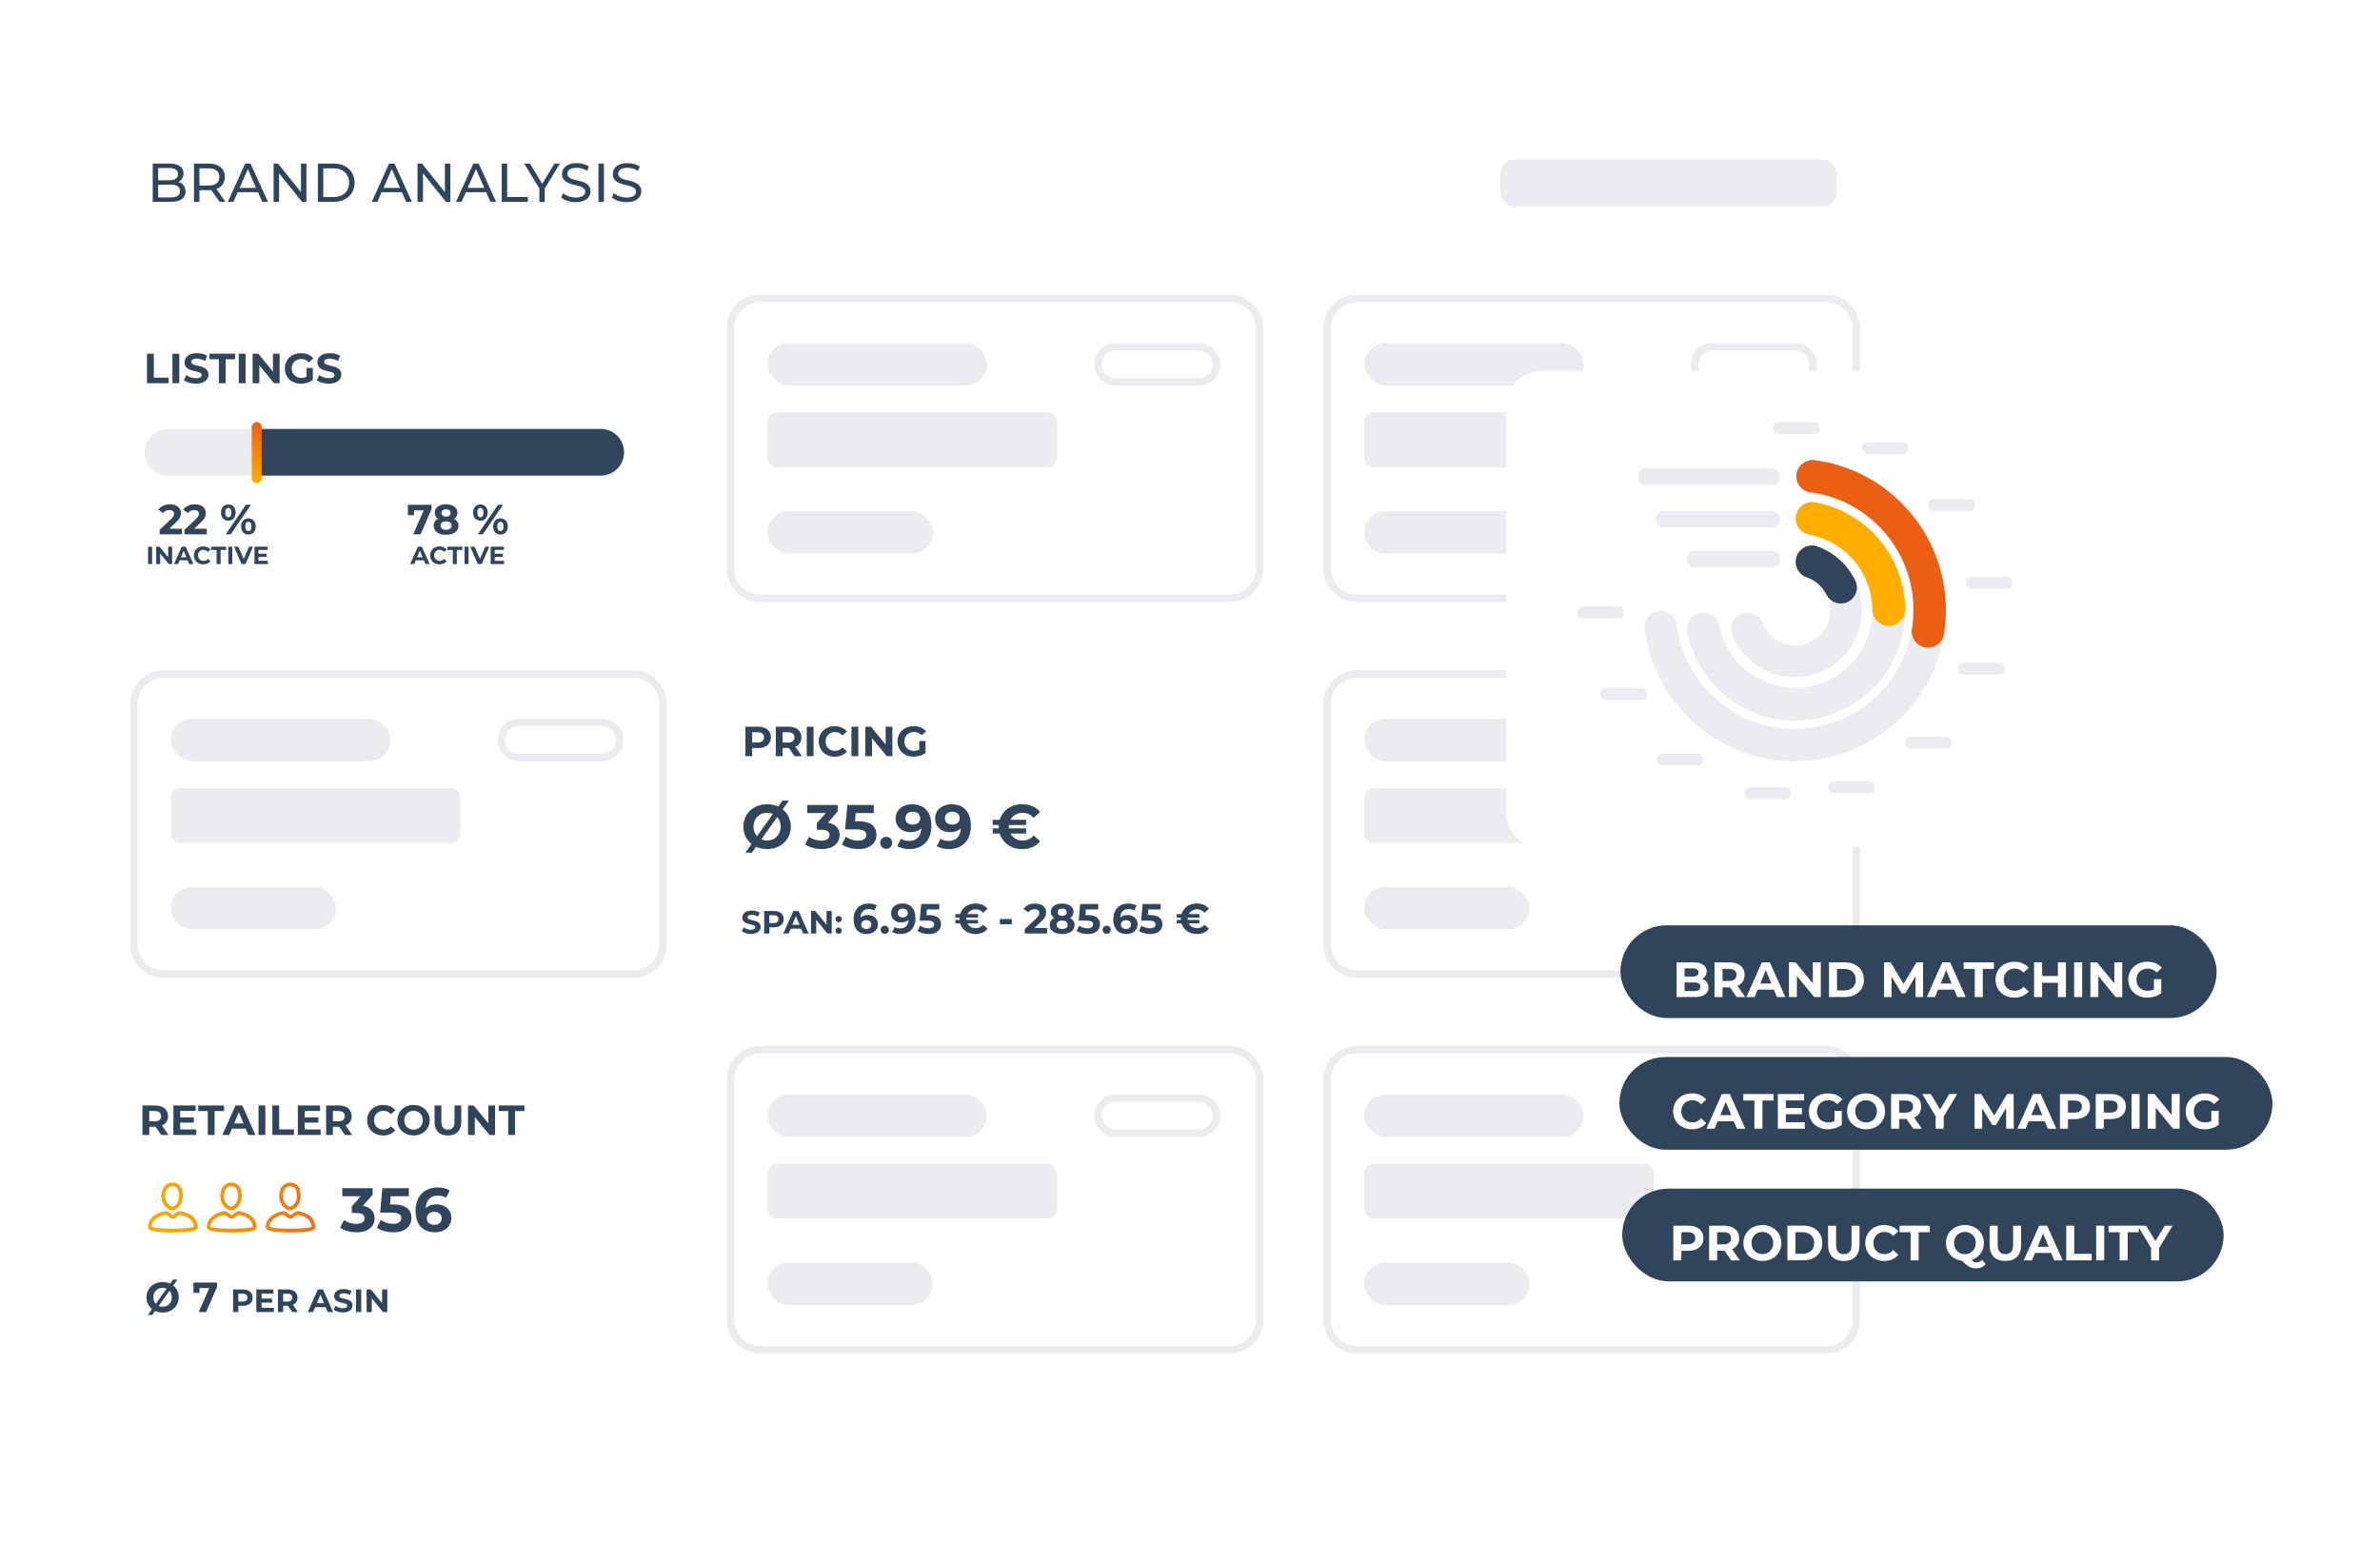 <?xml version="1.0" encoding="UTF-8"?><svg id="Ebene_1" xmlns="http://www.w3.org/2000/svg" xmlns:xlink="http://www.w3.org/1999/xlink" viewBox="0 0 960 630"><defs><style>.cls-1{filter:url(#drop-shadow-10);}.cls-1,.cls-2,.cls-3,.cls-4,.cls-5,.cls-6,.cls-7,.cls-8,.cls-9,.cls-10,.cls-11,.cls-12,.cls-13,.cls-14,.cls-15,.cls-16,.cls-17{stroke-width:0px;}.cls-1,.cls-3,.cls-9,.cls-15{fill:#30445c;}.cls-2{fill:url(#Unbenannter_Verlauf_2);}.cls-4,.cls-7,.cls-8,.cls-10,.cls-12,.cls-13,.cls-16{fill:#fff;}.cls-5{fill:#ffad00;}.cls-6{fill:url(#Unbenannter_Verlauf_20);}.cls-7{filter:url(#drop-shadow-4);}.cls-8{filter:url(#drop-shadow-5);}.cls-9{filter:url(#drop-shadow-11);}.cls-10{filter:url(#drop-shadow-7);}.cls-11{fill:#eaecef;}.cls-12{filter:url(#drop-shadow-6);}.cls-13{filter:url(#drop-shadow-8);}.cls-14{fill:#f1227c;}.cls-15{filter:url(#drop-shadow-12);}.cls-16{filter:url(#drop-shadow-9);}.cls-17{fill:#eb5f15;}</style><filter id="drop-shadow-4" filterUnits="userSpaceOnUse"><feOffset dx="3" dy="3"/><feGaussianBlur result="blur" stdDeviation="9"/><feFlood flood-color="#000" flood-opacity=".18"/><feComposite in2="blur" operator="in"/><feComposite in="SourceGraphic"/></filter><filter id="drop-shadow-5" filterUnits="userSpaceOnUse"><feOffset dx="0" dy="1"/><feGaussianBlur result="blur-2" stdDeviation="1"/><feFlood flood-color="#000" flood-opacity=".1"/><feComposite in2="blur-2" operator="in"/><feComposite in="SourceGraphic"/></filter><filter id="drop-shadow-6" filterUnits="userSpaceOnUse"><feOffset dx="0" dy="4"/><feGaussianBlur result="blur-3" stdDeviation="4"/><feFlood flood-color="#000" flood-opacity=".15"/><feComposite in2="blur-3" operator="in"/><feComposite in="SourceGraphic"/></filter><filter id="drop-shadow-7" filterUnits="userSpaceOnUse"><feOffset dx="2" dy="2"/><feGaussianBlur result="blur-4" stdDeviation="6"/><feFlood flood-color="#000" flood-opacity=".18"/><feComposite in2="blur-4" operator="in"/><feComposite in="SourceGraphic"/></filter><filter id="drop-shadow-8" filterUnits="userSpaceOnUse"><feOffset dx="0" dy="4"/><feGaussianBlur result="blur-5" stdDeviation="4"/><feFlood flood-color="#000" flood-opacity=".15"/><feComposite in2="blur-5" operator="in"/><feComposite in="SourceGraphic"/></filter><linearGradient id="Unbenannter_Verlauf_2" x1="59.65" y1="487.14" x2="127.2" y2="487.14" gradientUnits="userSpaceOnUse"><stop offset="0" stop-color="#f8a901"/><stop offset=".25" stop-color="#f6a103"/><stop offset=".63" stop-color="#f28b0b"/><stop offset="1" stop-color="#ed7016"/></linearGradient><filter id="drop-shadow-9" filterUnits="userSpaceOnUse"><feOffset dx="0" dy="4"/><feGaussianBlur result="blur-6" stdDeviation="4"/><feFlood flood-color="#000" flood-opacity=".15"/><feComposite in2="blur-6" operator="in"/><feComposite in="SourceGraphic"/></filter><linearGradient id="Unbenannter_Verlauf_20" x1="98.06" y1="192.07" x2="109.02" y2="173.09" gradientUnits="userSpaceOnUse"><stop offset="0" stop-color="#ffad00"/><stop offset="1" stop-color="#eb5f15"/></linearGradient><filter id="drop-shadow-10" filterUnits="userSpaceOnUse"><feOffset dx="0" dy="3"/><feGaussianBlur result="blur-7" stdDeviation="4"/><feFlood flood-color="#000" flood-opacity=".17"/><feComposite in2="blur-7" operator="in"/><feComposite in="SourceGraphic"/></filter><filter id="drop-shadow-11" filterUnits="userSpaceOnUse"><feOffset dx="0" dy="3"/><feGaussianBlur result="blur-8" stdDeviation="4"/><feFlood flood-color="#000" flood-opacity=".17"/><feComposite in2="blur-8" operator="in"/><feComposite in="SourceGraphic"/></filter><filter id="drop-shadow-12" filterUnits="userSpaceOnUse"><feOffset dx="0" dy="3"/><feGaussianBlur result="blur-9" stdDeviation="4"/><feFlood flood-color="#000" flood-opacity=".17"/><feComposite in2="blur-9" operator="in"/><feComposite in="SourceGraphic"/></filter></defs><rect class="cls-7" x="33" y="44.87" width="735.74" height="534.26" rx="22.31" ry="22.31"/><path class="cls-8" d="m53.11,43.31h695.01c11.42,0,20.69,9.27,20.69,20.69v32.13H33.08v-32.8c0-11.06,8.98-20.03,20.03-20.03Z"/><rect class="cls-11" x="605.24" y="64.35" width="135.52" height="18.93" rx="5.42" ry="5.42"/><rect class="cls-11" x="68.94" y="138.39" width="88.52" height="17.15" rx="8.58" ry="8.58"/><path class="cls-11" d="m242.88,141.39c3.08,0,5.58,2.5,5.58,5.58s-2.5,5.58-5.58,5.58h-33.59c-3.08,0-5.58-2.5-5.58-5.58s2.5-5.58,5.58-5.58h33.59m0-3h-33.59c-4.74,0-8.58,3.84-8.58,8.58h0c0,4.74,3.84,8.58,8.58,8.58h33.59c4.74,0,8.58-3.84,8.58-8.58h0c0-4.74-3.84-8.58-8.58-8.58h0Z"/><rect class="cls-11" x="68.94" y="206.21" width="66.65" height="17.15" rx="8.58" ry="8.58"/><rect class="cls-11" x="68.94" y="166.38" width="116.75" height="22.14" rx="3.67" ry="3.67"/><path class="cls-11" d="m255.41,242.9H65.99c-7.44,0-13.5-6.06-13.5-13.5v-97.05c0-7.44,6.06-13.5,13.5-13.5h189.42c7.44,0,13.5,6.06,13.5,13.5v97.05c0,7.44-6.06,13.5-13.5,13.5ZM65.99,121.85c-5.79,0-10.5,4.71-10.5,10.5v97.05c0,5.79,4.71,10.5,10.5,10.5h189.42c5.79,0,10.5-4.71,10.5-10.5v-97.05c0-5.79-4.71-10.5-10.5-10.5H65.99Z"/><rect class="cls-11" x="309.6" y="138.39" width="88.52" height="17.15" rx="8.58" ry="8.58"/><path class="cls-11" d="m483.55,141.39c3.08,0,5.58,2.5,5.58,5.58s-2.5,5.58-5.58,5.58h-33.59c-3.08,0-5.58-2.5-5.58-5.58s2.5-5.58,5.58-5.58h33.59m0-3h-33.59c-4.74,0-8.58,3.84-8.58,8.58h0c0,4.74,3.84,8.58,8.58,8.58h33.59c4.74,0,8.58-3.84,8.58-8.58h0c0-4.74-3.84-8.58-8.58-8.58h0Z"/><rect class="cls-11" x="309.6" y="206.21" width="66.65" height="17.15" rx="8.58" ry="8.58"/><rect class="cls-11" x="309.6" y="166.38" width="116.75" height="22.14" rx="3.67" ry="3.67"/><path class="cls-11" d="m496.07,242.9h-189.42c-7.44,0-13.5-6.06-13.5-13.5v-97.05c0-7.44,6.06-13.5,13.5-13.5h189.42c7.44,0,13.5,6.06,13.5,13.5v97.05c0,7.44-6.06,13.5-13.5,13.5Zm-189.42-121.05c-5.79,0-10.5,4.71-10.5,10.5v97.05c0,5.79,4.71,10.5,10.5,10.5h189.42c5.79,0,10.5-4.71,10.5-10.5v-97.05c0-5.79-4.71-10.5-10.5-10.5h-189.42Z"/><rect class="cls-11" x="68.94" y="441.52" width="88.52" height="17.15" rx="8.58" ry="8.58"/><path class="cls-11" d="m242.88,444.52c3.08,0,5.58,2.5,5.58,5.58s-2.5,5.58-5.58,5.58h-33.59c-3.08,0-5.58-2.5-5.58-5.58s2.5-5.58,5.58-5.58h33.59m0-3h-33.59c-4.74,0-8.58,3.84-8.58,8.58h0c0,4.74,3.84,8.58,8.58,8.58h33.59c4.74,0,8.58-3.84,8.58-8.58h0c0-4.74-3.84-8.58-8.58-8.58h0Z"/><rect class="cls-11" x="68.94" y="509.33" width="66.65" height="17.15" rx="8.58" ry="8.58"/><rect class="cls-11" x="68.94" y="469.5" width="116.75" height="22.14" rx="3.67" ry="3.67"/><path class="cls-11" d="m255.41,546.02H65.99c-7.44,0-13.5-6.06-13.5-13.5v-97.05c0-7.44,6.06-13.5,13.5-13.5h189.42c7.44,0,13.5,6.06,13.5,13.5v97.05c0,7.44-6.06,13.5-13.5,13.5Zm-189.42-121.05c-5.79,0-10.5,4.71-10.5,10.5v97.05c0,5.79,4.71,10.5,10.5,10.5h189.42c5.79,0,10.5-4.71,10.5-10.5v-97.05c0-5.79-4.71-10.5-10.5-10.5H65.99Z"/><rect class="cls-11" x="68.94" y="289.95" width="88.52" height="17.15" rx="8.58" ry="8.58"/><path class="cls-11" d="m242.88,292.95c3.08,0,5.58,2.5,5.58,5.58s-2.5,5.58-5.58,5.58h-33.59c-3.08,0-5.58-2.5-5.58-5.58s2.5-5.58,5.58-5.58h33.59m0-3h-33.59c-4.74,0-8.58,3.84-8.58,8.58h0c0,4.74,3.84,8.58,8.58,8.58h33.59c4.74,0,8.58-3.84,8.58-8.58h0c0-4.74-3.84-8.58-8.58-8.58h0Z"/><rect class="cls-11" x="68.94" y="357.77" width="66.65" height="17.15" rx="8.58" ry="8.58"/><rect class="cls-11" x="68.94" y="317.94" width="116.75" height="22.14" rx="3.67" ry="3.67"/><path class="cls-11" d="m255.41,394.46H65.99c-7.44,0-13.5-6.06-13.5-13.5v-97.05c0-7.44,6.06-13.5,13.5-13.5h189.42c7.44,0,13.5,6.06,13.5,13.5v97.05c0,7.44-6.06,13.5-13.5,13.5Zm-189.42-121.05c-5.79,0-10.5,4.71-10.5,10.5v97.05c0,5.79,4.71,10.5,10.5,10.5h189.42c5.79,0,10.5-4.71,10.5-10.5v-97.05c0-5.79-4.71-10.5-10.5-10.5H65.99Z"/><rect class="cls-11" x="550.26" y="138.39" width="88.52" height="17.15" rx="8.58" ry="8.58"/><path class="cls-11" d="m724.21,141.39c3.08,0,5.58,2.5,5.58,5.58s-2.5,5.58-5.58,5.58h-33.59c-3.08,0-5.58-2.5-5.58-5.58s2.5-5.58,5.58-5.58h33.59m0-3h-33.59c-4.74,0-8.58,3.84-8.58,8.58h0c0,4.74,3.84,8.58,8.58,8.58h33.59c4.74,0,8.58-3.84,8.58-8.58h0c0-4.74-3.84-8.58-8.58-8.58h0Z"/><rect class="cls-11" x="550.26" y="206.21" width="66.65" height="17.15" rx="8.58" ry="8.58"/><rect class="cls-11" x="550.26" y="166.38" width="116.75" height="22.14" rx="3.67" ry="3.67"/><path class="cls-11" d="m736.73,242.9h-189.42c-7.44,0-13.5-6.06-13.5-13.5v-97.05c0-7.44,6.06-13.5,13.5-13.5h189.42c7.44,0,13.5,6.06,13.5,13.5v97.05c0,7.44-6.06,13.5-13.5,13.5Zm-189.42-121.05c-5.79,0-10.5,4.71-10.5,10.5v97.05c0,5.79,4.71,10.5,10.5,10.5h189.42c5.79,0,10.5-4.71,10.5-10.5v-97.05c0-5.79-4.71-10.5-10.5-10.5h-189.42Z"/><rect class="cls-11" x="309.6" y="289.95" width="88.52" height="17.15" rx="8.58" ry="8.58"/><path class="cls-11" d="m483.55,292.95c3.08,0,5.58,2.5,5.58,5.58s-2.5,5.58-5.58,5.58h-33.59c-3.08,0-5.58-2.5-5.58-5.58s2.5-5.58,5.58-5.58h33.59m0-3h-33.59c-4.74,0-8.58,3.84-8.58,8.58h0c0,4.74,3.84,8.58,8.58,8.58h33.59c4.74,0,8.58-3.84,8.58-8.58h0c0-4.74-3.84-8.58-8.58-8.58h0Z"/><rect class="cls-11" x="309.6" y="357.77" width="66.65" height="17.15" rx="8.58" ry="8.58"/><rect class="cls-11" x="309.6" y="317.94" width="116.75" height="22.14" rx="3.67" ry="3.67"/><path class="cls-11" d="m496.07,394.46h-189.42c-7.44,0-13.5-6.06-13.5-13.5v-97.05c0-7.44,6.06-13.5,13.5-13.5h189.42c7.44,0,13.5,6.06,13.5,13.5v97.05c0,7.44-6.06,13.5-13.5,13.5Zm-189.42-121.05c-5.79,0-10.5,4.71-10.5,10.5v97.05c0,5.79,4.71,10.5,10.5,10.5h189.42c5.79,0,10.5-4.71,10.5-10.5v-97.05c0-5.79-4.71-10.5-10.5-10.5h-189.42Z"/><rect class="cls-11" x="550.26" y="289.95" width="88.52" height="17.15" rx="8.58" ry="8.58"/><path class="cls-11" d="m724.21,292.95c3.08,0,5.58,2.5,5.58,5.58s-2.5,5.58-5.58,5.58h-33.59c-3.08,0-5.58-2.5-5.58-5.58s2.5-5.58,5.58-5.58h33.59m0-3h-33.59c-4.74,0-8.58,3.84-8.58,8.58h0c0,4.74,3.84,8.58,8.58,8.58h33.59c4.74,0,8.58-3.84,8.58-8.58h0c0-4.74-3.84-8.58-8.58-8.58h0Z"/><rect class="cls-11" x="550.26" y="357.77" width="66.65" height="17.15" rx="8.58" ry="8.58"/><rect class="cls-11" x="550.26" y="317.94" width="116.75" height="22.14" rx="3.67" ry="3.67"/><path class="cls-11" d="m736.73,394.46h-189.42c-7.44,0-13.5-6.06-13.5-13.5v-97.05c0-7.44,6.06-13.5,13.5-13.5h189.42c7.44,0,13.5,6.06,13.5,13.5v97.05c0,7.44-6.06,13.5-13.5,13.5Zm-189.42-121.05c-5.79,0-10.5,4.71-10.5,10.5v97.05c0,5.79,4.71,10.5,10.5,10.5h189.42c5.79,0,10.5-4.71,10.5-10.5v-97.05c0-5.79-4.71-10.5-10.5-10.5h-189.42Z"/><rect class="cls-11" x="309.6" y="441.52" width="88.52" height="17.15" rx="8.58" ry="8.58"/><path class="cls-11" d="m483.55,444.52c3.08,0,5.58,2.5,5.58,5.58s-2.5,5.58-5.58,5.58h-33.59c-3.08,0-5.58-2.5-5.58-5.58s2.5-5.58,5.58-5.58h33.59m0-3h-33.59c-4.74,0-8.58,3.84-8.58,8.58h0c0,4.74,3.84,8.58,8.58,8.58h33.59c4.74,0,8.58-3.84,8.58-8.58h0c0-4.74-3.84-8.58-8.58-8.58h0Z"/><rect class="cls-11" x="309.6" y="509.33" width="66.65" height="17.15" rx="8.58" ry="8.58"/><rect class="cls-11" x="309.6" y="469.5" width="116.75" height="22.14" rx="3.67" ry="3.67"/><path class="cls-11" d="m496.07,546.02h-189.42c-7.44,0-13.5-6.06-13.5-13.5v-97.05c0-7.44,6.06-13.5,13.5-13.5h189.42c7.44,0,13.5,6.06,13.5,13.5v97.05c0,7.44-6.06,13.5-13.5,13.5Zm-189.42-121.05c-5.79,0-10.5,4.71-10.5,10.5v97.05c0,5.79,4.71,10.5,10.5,10.5h189.42c5.79,0,10.5-4.71,10.5-10.5v-97.05c0-5.79-4.71-10.5-10.5-10.5h-189.42Z"/><rect class="cls-11" x="550.26" y="441.52" width="88.52" height="17.15" rx="8.58" ry="8.58"/><path class="cls-11" d="m724.21,444.52c3.08,0,5.58,2.5,5.58,5.58s-2.5,5.58-5.58,5.58h-33.59c-3.08,0-5.58-2.5-5.58-5.58s2.5-5.58,5.58-5.58h33.59m0-3h-33.59c-4.74,0-8.58,3.84-8.58,8.58h0c0,4.74,3.84,8.58,8.58,8.58h33.59c4.74,0,8.58-3.84,8.58-8.58h0c0-4.74-3.84-8.58-8.58-8.58h0Z"/><rect class="cls-11" x="550.26" y="509.33" width="66.65" height="17.15" rx="8.58" ry="8.58"/><rect class="cls-11" x="550.26" y="469.5" width="116.75" height="22.14" rx="3.67" ry="3.67"/><path class="cls-11" d="m736.73,546.02h-189.42c-7.44,0-13.5-6.06-13.5-13.5v-97.05c0-7.44,6.06-13.5,13.5-13.5h189.42c7.44,0,13.5,6.06,13.5,13.5v97.05c0,7.44-6.06,13.5-13.5,13.5Zm-189.42-121.05c-5.79,0-10.5,4.71-10.5,10.5v97.05c0,5.79,4.71,10.5,10.5,10.5h189.42c5.79,0,10.5-4.71,10.5-10.5v-97.05c0-5.79-4.71-10.5-10.5-10.5h-189.42Z"/><rect class="cls-12" x="281.61" y="263.5" width="240.16" height="137.88" rx="12" ry="12"/><path class="cls-3" d="m310.96,297.48c0,2.65-1.99,4.3-5.17,4.3h-2.4v3.28h-2.75v-11.9h5.15c3.18,0,5.17,1.65,5.17,4.32Zm-2.79,0c0-1.31-.85-2.07-2.53-2.07h-2.24v4.13h2.24c1.68,0,2.53-.77,2.53-2.06Z"/><path class="cls-3" d="m320.5,305.06l-2.29-3.31h-2.53v3.31h-2.75v-11.9h5.15c3.18,0,5.17,1.65,5.17,4.32,0,1.78-.9,3.09-2.45,3.76l2.67,3.83h-2.96Zm-2.58-9.66h-2.24v4.15h2.24c1.68,0,2.53-.78,2.53-2.07s-.85-2.07-2.53-2.07Z"/><path class="cls-3" d="m325.41,293.16h2.75v11.9h-2.75v-11.9Z"/><path class="cls-3" d="m330.24,299.11c0-3.59,2.75-6.15,6.46-6.15,2.06,0,3.77.75,4.9,2.11l-1.77,1.63c-.8-.92-1.8-1.39-2.99-1.39-2.23,0-3.81,1.56-3.81,3.81s1.58,3.81,3.81,3.81c1.19,0,2.19-.48,2.99-1.41l1.77,1.63c-1.12,1.38-2.84,2.12-4.91,2.12-3.69,0-6.44-2.57-6.44-6.15Z"/><path class="cls-3" d="m343.45,293.16h2.75v11.9h-2.75v-11.9Z"/><path class="cls-3" d="m359.94,293.16v11.9h-2.26l-5.93-7.22v7.22h-2.72v-11.9h2.28l5.92,7.22v-7.22h2.72Z"/><path class="cls-3" d="m370.8,298.92h2.52v4.83c-1.31.99-3.11,1.51-4.81,1.51-3.74,0-6.49-2.57-6.49-6.15s2.75-6.15,6.54-6.15c2.09,0,3.82.71,4.98,2.06l-1.77,1.63c-.87-.92-1.87-1.34-3.08-1.34-2.31,0-3.89,1.55-3.89,3.81s1.58,3.81,3.86,3.81c.75,0,1.44-.14,2.14-.51v-3.48Z"/><rect class="cls-10" x="627.97" y="129.32" width="191.93" height="236.63" rx="13.14" ry="13.14" transform="translate(476.29 971.57) rotate(-90)"/><path class="cls-11" d="m676.44,252.54c3.13,23.43,23.2,41.51,47.49,41.51,26.47,0,47.92-21.45,47.92-47.92,0-23.93-17.54-43.77-40.47-47.34l-.71-.08c-3.41-.24-6.1-3.08-6.1-6.54s2.94-6.56,6.56-6.56c.4,0,1.58.16,1.58.16,29.52,4.26,52.2,29.66,52.2,60.36,0,33.68-27.31,60.99-60.99,60.99-30.55,0-55.86-22.46-60.3-51.78l-.32-2.35c0-3.62,2.94-6.56,6.56-6.56,3.39,0,6.19,2.58,6.53,5.88,0,.02.03.21.04.23Z"/><path class="cls-11" d="m680.67,255.55c4.23,20.11,22.08,35.2,43.44,35.2,24.52,0,44.4-19.88,44.4-44.4,0-21.6-15.43-39.6-35.86-43.58,0,0-1.37-.19-1.69-.19-3.65,0-6.61,2.96-6.61,6.61,0,3.11,2.14,5.71,5.03,6.42l1.15.23c14.14,2.95,24.76,15.49,24.76,30.5,0,17.21-13.95,31.16-31.16,31.16-14.95,0-27.45-10.53-30.47-24.58l-.22-.95c-.78-2.79-3.33-4.84-6.37-4.84-3.65,0-6.61,2.96-6.61,6.61,0,1.26.22,1.79.22,1.79Z"/><path class="cls-11" d="m699.12,257.21c4.27,9.42,13.75,15.97,24.76,15.97,15,0,27.17-12.16,27.17-27.17,0-11.36-6.97-21.09-16.87-25.15l-1.93-.64c-.42-.08-.85-.13-1.29-.13-3.65,0-6.61,2.96-6.61,6.61,0,2.63,1.53,4.89,3.75,5.96l1.4.51c5.13,2.12,8.74,7.17,8.74,13.06,0,7.8-6.32,14.12-14.12,14.12-5.8,0-10.79-3.5-12.96-8.5l-.35-.86c-1.05-2.27-3.34-3.85-6.01-3.85-3.65,0-6.61,2.96-6.61,6.61,0,1.67.94,3.45.94,3.45Z"/><rect class="cls-11" x="636.27" y="244.62" width="18.66" height="4.81" rx="2.03" ry="2.03"/><rect class="cls-11" x="645.6" y="277.61" width="18.66" height="4.81" rx="2.03" ry="2.03"/><rect class="cls-11" x="668.46" y="304.03" width="18.66" height="4.81" rx="2.03" ry="2.03"/><rect class="cls-11" x="703.71" y="317.58" width="18.66" height="4.81" rx="2.03" ry="2.03"/><rect class="cls-11" x="737.48" y="315.18" width="18.66" height="4.81" rx="2.03" ry="2.03"/><rect class="cls-11" x="768.52" y="297.2" width="18.66" height="4.81" rx="2.03" ry="2.03"/><rect class="cls-11" x="789.82" y="267.33" width="18.66" height="4.81" rx="2.03" ry="2.03"/><rect class="cls-11" x="792.93" y="232.78" width="18.66" height="4.81" rx="2.03" ry="2.03"/><rect class="cls-11" x="777.85" y="201.35" width="18.66" height="4.81" rx="2.03" ry="2.03"/><rect class="cls-11" x="751.05" y="178.49" width="18.66" height="4.81" rx="2.03" ry="2.03"/><rect class="cls-11" x="715.29" y="170.32" width="18.66" height="4.81" rx="2.03" ry="2.03"/><rect class="cls-11" x="660.76" y="188.97" width="57.12" height="6.71" rx="2.84" ry="2.84"/><rect class="cls-11" x="668.07" y="206.16" width="49.81" height="6.71" rx="2.84" ry="2.84"/><rect class="cls-11" x="680.45" y="222.28" width="37.43" height="6.71" rx="2.84" ry="2.84"/><path class="cls-17" d="m784.89,246.08c0,3.21-.25,6.36-.73,9.44-.03.21-.06.42-.1.63-.64,2.95-3.27,5.15-6.4,5.15-3.62,0-6.55-2.93-6.55-6.55,0-.2.01-.4.03-.59.06-.31.1-.62.15-.94.35-2.32.53-4.71.53-7.13,0-23.93-17.55-43.76-40.48-47.34l-.7-.08c-3.41-.24-6.1-3.08-6.1-6.54s2.94-6.56,6.56-6.56c.4,0,1.58.16,1.58.16,29.52,4.26,52.2,29.66,52.2,60.36Z"/><path class="cls-5" d="m768.48,246.04c-.09,3.57-3.02,6.43-6.61,6.43s-6.44-2.78-6.62-6.27c0-.12,0-.23,0-.34v-.08c-.25-14.78-10.78-27.04-24.75-29.96l-1.15-.24c-2.88-.71-5.03-3.32-5.03-6.42,0-3.65,2.96-6.62,6.61-6.62.33,0,1.7.2,1.7.2,20.17,3.93,35.45,21.51,35.85,42.73,0,.19.01.38,0,.58Z"/><path class="cls-3" d="m749,236.98c0,3.58-2.9,6.48-6.48,6.48-2.46,0-4.61-1.37-5.7-3.39-.06-.1-.11-.2-.16-.3-1.53-2.98-4.08-5.34-7.19-6.63l-1.41-.51c-2.22-1.07-3.75-3.33-3.75-5.96,0-3.65,2.96-6.61,6.61-6.61.44,0,.88.04,1.3.12l1.92.64c6,2.46,10.93,7.01,13.87,12.74.21.41.41.82.6,1.24.24.68.38,1.42.38,2.18Z"/><path class="cls-14" d="m748.62,234.8c-.19-.42-.38-.83-.6-1.24.24.39.45.8.6,1.24Z"/><path class="cls-14" d="m768.49,245.86c0,.06,0,.12,0,.19,0-.19,0-.38,0-.58,0,.13.01.26.01.39Z"/><path class="cls-14" d="m771.3,253.21c-.05.32-.09.63-.15.94.03-.32.08-.63.15-.94Z"/><rect class="cls-13" x="40.62" y="415.06" width="240.16" height="137.88" rx="12" ry="12"/><path class="cls-3" d="m151.12,491.49c0,2.95-2.27,5.65-7.25,5.65-2.45,0-4.97-.67-6.67-1.88l1.57-3.1c1.32,1,3.17,1.57,5,1.57,2.02,0,3.27-.82,3.27-2.25,0-1.33-.98-2.15-3.27-2.15h-1.85v-2.67l3.6-4.07h-7.45v-3.25h12.25v2.62l-3.95,4.5c3.15.5,4.75,2.45,4.75,5.02Z"/><path class="cls-3" d="m165.97,491.34c0,3.1-2.27,5.8-7.27,5.8-2.42,0-4.97-.67-6.67-1.88l1.6-3.1c1.32,1,3.15,1.57,4.97,1.57,2.02,0,3.27-.85,3.27-2.27s-.9-2.27-4.07-2.27h-4.47l.9-9.85h10.67v3.25h-7.3l-.27,3.32h1.42c5.17,0,7.22,2.33,7.22,5.42Z"/><path class="cls-3" d="m182.07,491.32c0,3.57-2.92,5.82-6.62,5.82-4.82,0-7.82-3.02-7.82-8.67,0-6.05,3.65-9.42,8.92-9.42,1.85,0,3.65.42,4.87,1.2l-1.5,2.97c-.98-.65-2.1-.88-3.27-.88-2.92,0-4.8,1.72-4.92,5.07,1.02-1.02,2.5-1.55,4.32-1.55,3.37,0,6.02,2.15,6.02,5.45Zm-3.92.2c0-1.6-1.17-2.62-2.97-2.62s-3.02,1.1-3.02,2.62,1.12,2.6,3.07,2.6c1.72,0,2.92-1,2.92-2.6Z"/><path class="cls-2" d="m117.18,497.2c-2.46,0-4.76-.12-6.47-.34-2.13-.27-3.55-.68-3.55-1.75,0-5.13,6.24-6.5,7.09-6.5s1.56.57,2.21,1.08c.23.18.56.44.73.52.17-.09.51-.35.74-.53.66-.52,1.35-1.06,2.08-1.06,1.12,0,7.22,1.2,7.22,6.5,0,.57,0,2.09-10.03,2.09Zm-8.52-2.31c1.88,1.06,15.17,1.06,17.04,0-.19-4.19-5.66-4.78-5.71-4.78-.22.01-.83.49-1.15.74-.59.47-1.1.87-1.65.87-.58,0-1.11-.41-1.67-.85-.41-.32-.97-.76-1.28-.76-.56,0-5.39,1.08-5.58,4.78Zm-15.23,2.31c-2.46,0-4.76-.12-6.47-.34-2.13-.27-3.55-.68-3.55-1.75,0-5.13,6.24-6.5,7.09-6.5s1.56.57,2.21,1.08c.23.18.56.44.73.52.17-.09.51-.35.74-.53.66-.52,1.35-1.06,2.08-1.06,1.12,0,7.22,1.2,7.22,6.5,0,.57,0,2.09-10.03,2.09Zm-8.52-2.31c1.88,1.06,15.17,1.06,17.04,0-.19-4.19-5.65-4.78-5.71-4.78-.22.01-.83.49-1.15.74-.59.47-1.1.87-1.65.87-.58,0-1.11-.41-1.67-.85-.41-.32-.97-.76-1.28-.76-.56,0-5.4,1.08-5.58,4.78Zm-15.22,2.31c-2.46,0-4.76-.12-6.47-.34-2.13-.27-3.55-.68-3.55-1.75,0-5.13,6.24-6.5,7.09-6.5s1.56.57,2.21,1.08c.23.18.56.44.73.52.17-.09.51-.35.74-.53.66-.52,1.35-1.06,2.08-1.06,1.12,0,7.22,1.2,7.22,6.5,0,.57,0,2.09-10.03,2.09Zm-8.52-2.31c1.88,1.06,15.17,1.06,17.04,0-.19-4.19-5.66-4.78-5.71-4.78-.22.01-.83.49-1.15.74-.59.47-1.1.87-1.65.87-.58,0-1.11-.41-1.67-.85-.41-.32-.97-.76-1.28-.76-.56,0-5.4,1.08-5.58,4.78Zm55.79-6.6c-1.75,0-4.34-2.35-4.34-5.6,0-3.46,1.68-5.61,4.37-5.61,1.95,0,4.27.96,4.27,5.52,0,3.48-2.54,5.7-4.3,5.7Zm.03-9.71c-2.59,0-2.87,2.88-2.87,4.11,0,2.47,2.02,4.1,2.84,4.1s2.8-1.47,2.8-4.2c0-3.56-1.48-4.02-2.77-4.02Zm-23.79,9.71c-1.75,0-4.34-2.35-4.34-5.6,0-3.46,1.68-5.61,4.37-5.61,1.95,0,4.27.96,4.27,5.52,0,3.48-2.54,5.7-4.3,5.7Zm.03-9.71c-2.59,0-2.87,2.88-2.87,4.11,0,2.47,2.02,4.1,2.84,4.1s2.8-1.47,2.8-4.2c0-3.56-1.48-4.02-2.77-4.02Zm-23.77,9.71c-1.75,0-4.34-2.35-4.34-5.6,0-3.46,1.68-5.61,4.37-5.61,1.95,0,4.27.96,4.27,5.52,0,3.48-2.54,5.7-4.3,5.7Zm.03-9.71c-2.59,0-2.87,2.88-2.87,4.11,0,2.47,2.02,4.1,2.84,4.1s2.8-1.47,2.8-4.2c0-3.56-1.48-4.02-2.77-4.02Z"/><rect class="cls-16" x="40.62" y="111.93" width="240.16" height="137.88" rx="12" ry="12"/><path class="cls-3" d="m59.29,142.69h2.75v9.66h5.97v2.24h-8.72v-11.9Z"/><path class="cls-3" d="m69.56,142.69h2.75v11.9h-2.75v-11.9Z"/><path class="cls-3" d="m74.2,153.41l.93-2.07c1,.73,2.5,1.24,3.93,1.24,1.63,0,2.29-.54,2.29-1.27,0-2.23-6.92-.7-6.92-5.12,0-2.02,1.63-3.71,5.01-3.71,1.5,0,3.03.36,4.13,1.05l-.85,2.09c-1.1-.63-2.24-.94-3.3-.94-1.63,0-2.26.61-2.26,1.36,0,2.19,6.92.68,6.92,5.05,0,1.99-1.65,3.69-5.05,3.69-1.89,0-3.79-.56-4.84-1.38Z"/><path class="cls-3" d="m88.27,144.93h-3.81v-2.24h10.37v2.24h-3.81v9.66h-2.75v-9.66Z"/><path class="cls-3" d="m96.31,142.69h2.75v11.9h-2.75v-11.9Z"/><path class="cls-3" d="m112.8,142.69v11.9h-2.26l-5.93-7.22v7.22h-2.72v-11.9h2.28l5.92,7.22v-7.22h2.72Z"/><path class="cls-3" d="m123.67,148.45h2.52v4.83c-1.31.99-3.11,1.51-4.81,1.51-3.74,0-6.49-2.57-6.49-6.15s2.75-6.15,6.54-6.15c2.09,0,3.82.71,4.98,2.06l-1.77,1.63c-.87-.92-1.87-1.34-3.08-1.34-2.31,0-3.89,1.55-3.89,3.81s1.58,3.81,3.86,3.81c.75,0,1.44-.14,2.14-.51v-3.48Z"/><path class="cls-3" d="m127.8,153.41l.93-2.07c1,.73,2.5,1.24,3.93,1.24,1.63,0,2.29-.54,2.29-1.27,0-2.23-6.92-.7-6.92-5.12,0-2.02,1.63-3.71,5.01-3.71,1.5,0,3.03.36,4.13,1.05l-.85,2.09c-1.1-.63-2.24-.94-3.3-.94-1.63,0-2.26.61-2.26,1.36,0,2.19,6.92.68,6.92,5.05,0,1.99-1.65,3.69-5.05,3.69-1.89,0-3.79-.56-4.84-1.38Z"/><path class="cls-3" d="m174.06,203.65v1.79l-4.42,10.11h-2.99l4.27-9.65h-3.94v1.94h-2.45v-4.18h9.54Z"/><path class="cls-3" d="m184.95,212.1c0,2.24-2.01,3.65-5.03,3.65s-5-1.41-5-3.65c0-1.27.66-2.23,1.8-2.8-.88-.54-1.38-1.38-1.38-2.45,0-2.09,1.87-3.4,4.57-3.4s4.61,1.31,4.61,3.4c0,1.07-.51,1.9-1.39,2.45,1.16.58,1.82,1.53,1.82,2.8Zm-2.79-.08c0-1.05-.87-1.7-2.24-1.7s-2.21.65-2.21,1.7.85,1.72,2.21,1.72,2.24-.66,2.24-1.72Zm-4.08-5.05c0,.9.71,1.46,1.84,1.46s1.87-.56,1.87-1.46-.75-1.5-1.87-1.5-1.84.56-1.84,1.5Z"/><path class="cls-3" d="m190.82,206.79c0-2.01,1.22-3.28,2.96-3.28s2.94,1.26,2.94,3.28-1.21,3.28-2.94,3.28-2.96-1.27-2.96-3.28Zm4.2,0c0-1.27-.49-1.89-1.24-1.89s-1.24.63-1.24,1.89.51,1.89,1.24,1.89,1.24-.61,1.24-1.89Zm5.85-3.15h2.02l-8.13,11.9h-2.02l8.12-11.9Zm-1.95,8.75c0-2.01,1.22-3.28,2.94-3.28s2.96,1.27,2.96,3.28-1.22,3.28-2.96,3.28-2.94-1.27-2.94-3.28Zm4.18,0c0-1.26-.49-1.89-1.24-1.89s-1.24.61-1.24,1.89.51,1.89,1.24,1.89,1.24-.63,1.24-1.89Z"/><path class="cls-3" d="m170.98,226.05h-3.25l-.62,1.5h-1.66l3.12-7h1.6l3.13,7h-1.7l-.62-1.5Zm-.51-1.23l-1.11-2.68-1.11,2.68h2.22Z"/><path class="cls-3" d="m173.49,224.05c0-2.11,1.62-3.62,3.8-3.62,1.21,0,2.22.44,2.88,1.24l-1.04.96c-.47-.54-1.06-.82-1.76-.82-1.31,0-2.24.92-2.24,2.24s.93,2.24,2.24,2.24c.7,0,1.29-.28,1.76-.83l1.04.96c-.66.81-1.67,1.25-2.89,1.25-2.17,0-3.79-1.51-3.79-3.62Z"/><path class="cls-3" d="m182.64,221.87h-2.24v-1.32h6.1v1.32h-2.24v5.68h-1.62v-5.68Z"/><path class="cls-3" d="m187.38,220.55h1.62v7h-1.62v-7Z"/><path class="cls-3" d="m197.34,220.55l-3.03,7h-1.6l-3.02-7h1.75l2.13,5,2.16-5h1.61Z"/><path class="cls-3" d="m203.34,226.25v1.3h-5.42v-7h5.29v1.3h-3.68v1.52h3.25v1.26h-3.25v1.62h3.81Z"/><path class="cls-3" d="m73.37,213.3v2.24h-8.99v-1.78l4.59-4.33c1.05-1,1.24-1.61,1.24-2.19,0-.94-.65-1.48-1.9-1.48-1.02,0-1.89.39-2.46,1.19l-2.01-1.29c.92-1.34,2.58-2.21,4.73-2.21,2.65,0,4.42,1.36,4.42,3.52,0,1.16-.32,2.21-1.99,3.76l-2.74,2.58h5.12Z"/><path class="cls-3" d="m83.4,213.3v2.24h-8.99v-1.78l4.59-4.33c1.05-1,1.24-1.61,1.24-2.19,0-.94-.65-1.48-1.9-1.48-1.02,0-1.89.39-2.46,1.19l-2.01-1.29c.92-1.34,2.58-2.21,4.73-2.21,2.65,0,4.42,1.36,4.42,3.52,0,1.16-.32,2.21-1.99,3.76l-2.74,2.58h5.12Z"/><path class="cls-3" d="m89.15,206.79c0-2.01,1.22-3.28,2.96-3.28s2.94,1.26,2.94,3.28-1.21,3.28-2.94,3.28-2.96-1.27-2.96-3.28Zm4.2,0c0-1.27-.49-1.89-1.24-1.89s-1.24.63-1.24,1.89.51,1.89,1.24,1.89,1.24-.61,1.24-1.89Zm5.85-3.15h2.02l-8.13,11.9h-2.02l8.12-11.9Zm-1.95,8.75c0-2.01,1.22-3.28,2.94-3.28s2.96,1.27,2.96,3.28-1.22,3.28-2.96,3.28-2.94-1.27-2.94-3.28Zm4.18,0c0-1.26-.49-1.89-1.24-1.89s-1.24.61-1.24,1.89.51,1.89,1.24,1.89,1.24-.63,1.24-1.89Z"/><path class="cls-3" d="m59.73,220.55h1.62v7h-1.62v-7Z"/><path class="cls-3" d="m69.43,220.55v7h-1.33l-3.49-4.25v4.25h-1.6v-7h1.34l3.48,4.25v-4.25h1.6Z"/><path class="cls-3" d="m75.7,226.05h-3.25l-.62,1.5h-1.66l3.12-7h1.6l3.13,7h-1.7l-.62-1.5Zm-.51-1.23l-1.11-2.68-1.11,2.68h2.22Z"/><path class="cls-3" d="m78.21,224.05c0-2.11,1.62-3.62,3.8-3.62,1.21,0,2.22.44,2.88,1.24l-1.04.96c-.47-.54-1.06-.82-1.76-.82-1.31,0-2.24.92-2.24,2.24s.93,2.24,2.24,2.24c.7,0,1.29-.28,1.76-.83l1.04.96c-.66.81-1.67,1.25-2.89,1.25-2.17,0-3.79-1.51-3.79-3.62Z"/><path class="cls-3" d="m87.36,221.87h-2.24v-1.32h6.1v1.32h-2.24v5.68h-1.62v-5.68Z"/><path class="cls-3" d="m92.09,220.55h1.62v7h-1.62v-7Z"/><path class="cls-3" d="m102.06,220.55l-3.03,7h-1.6l-3.02-7h1.75l2.13,5,2.16-5h1.61Z"/><path class="cls-3" d="m108.06,226.25v1.3h-5.42v-7h5.29v1.3h-3.68v1.52h3.25v1.26h-3.25v1.62h3.81Z"/><path class="cls-3" d="m112.97,173.06h138.77v18.83H112.97c-5.2,0-9.41-4.22-9.41-9.41h0c0-5.2,4.22-9.41,9.41-9.41Z" transform="translate(355.3 364.94) rotate(180)"/><path class="cls-11" d="m58.35,173.06h35.76c5.2,0,9.41,4.22,9.41,9.41h0c0,5.2-4.22,9.41-9.41,9.41h-35.76v-18.83h0Z" transform="translate(161.89 364.94) rotate(180)"/><path class="cls-6" d="m103.54,194.93c-1.1,0-2-.9-2-2v-20.69c0-1.1.9-2,2-2s2,.9,2,2v20.69c0,1.1-.9,2-2,2Z"/><path class="cls-3" d="m74.85,77.25c0,2.64-2,4.16-5.9,4.16h-7.35v-15.4h6.91c3.54,0,5.52,1.5,5.52,3.98,0,1.67-.86,2.84-2.07,3.43,1.74.48,2.88,1.78,2.88,3.83Zm-11.05-9.46v4.93h4.51c2.24,0,3.52-.84,3.52-2.46s-1.28-2.46-3.52-2.46h-4.51Zm8.82,9.29c0-1.78-1.32-2.57-3.76-2.57h-5.06v5.13h5.06c2.44,0,3.76-.77,3.76-2.55Z"/><path class="cls-3" d="m88.55,81.4l-3.32-4.73c-.31.02-.64.04-.97.04h-3.81v4.69h-2.2v-15.4h6.01c4,0,6.42,2.02,6.42,5.37,0,2.38-1.23,4.09-3.39,4.86l3.65,5.17h-2.4Zm-.07-10.03c0-2.2-1.47-3.45-4.29-3.45h-3.74v6.93h3.74c2.82,0,4.29-1.28,4.29-3.48Z"/><path class="cls-3" d="m104.06,77.55h-8.19l-1.69,3.85h-2.27l6.98-15.4h2.18l7,15.4h-2.31l-1.69-3.85Zm-.77-1.76l-3.32-7.55-3.32,7.55h6.65Z"/><path class="cls-3" d="m123.6,66v15.4h-1.8l-9.24-11.49v11.49h-2.2v-15.4h1.8l9.24,11.49v-11.49h2.2Z"/><path class="cls-3" d="m128.21,66h6.49c4.95,0,8.32,3.12,8.32,7.7s-3.37,7.7-8.32,7.7h-6.49v-15.4Zm6.36,13.49c3.81,0,6.25-2.33,6.25-5.79s-2.44-5.79-6.25-5.79h-4.16v11.57h4.16Z"/><path class="cls-3" d="m162.12,77.55h-8.19l-1.69,3.85h-2.27l6.98-15.4h2.18l7,15.4h-2.31l-1.69-3.85Zm-.77-1.76l-3.32-7.55-3.32,7.55h6.65Z"/><path class="cls-3" d="m181.65,66v15.4h-1.8l-9.24-11.49v11.49h-2.2v-15.4h1.8l9.24,11.49v-11.49h2.2Z"/><path class="cls-3" d="m196.09,77.55h-8.19l-1.69,3.85h-2.27l6.98-15.4h2.18l7,15.4h-2.31l-1.69-3.85Zm-.77-1.76l-3.32-7.55-3.32,7.55h6.65Z"/><path class="cls-3" d="m202.38,66h2.2v13.49h8.34v1.91h-10.54v-15.4Z"/><path class="cls-3" d="m219.73,76.08v5.32h-2.18v-5.37l-6.12-10.03h2.35l4.93,8.12,4.95-8.12h2.18l-6.12,10.08Z"/><path class="cls-3" d="m226.33,79.64l.81-1.72c1.14,1.03,3.1,1.78,5.08,1.78,2.66,0,3.81-1.03,3.81-2.38,0-3.76-9.33-1.39-9.33-7.11,0-2.38,1.85-4.4,5.9-4.4,1.8,0,3.67.48,4.95,1.36l-.73,1.76c-1.34-.86-2.86-1.25-4.22-1.25-2.62,0-3.74,1.1-3.74,2.44,0,3.76,9.33,1.41,9.33,7.06,0,2.35-1.89,4.38-5.96,4.38-2.35,0-4.66-.79-5.9-1.94Z"/><path class="cls-3" d="m241.4,66h2.2v15.4h-2.2v-15.4Z"/><path class="cls-3" d="m246.82,79.64l.81-1.72c1.14,1.03,3.1,1.78,5.08,1.78,2.66,0,3.81-1.03,3.81-2.38,0-3.76-9.33-1.39-9.33-7.11,0-2.38,1.85-4.4,5.9-4.4,1.8,0,3.67.48,4.95,1.36l-.73,1.76c-1.34-.86-2.86-1.25-4.22-1.25-2.62,0-3.74,1.1-3.74,2.44,0,3.76,9.33,1.41,9.33,7.06,0,2.35-1.89,4.38-5.96,4.38-2.35,0-4.66-.79-5.9-1.94Z"/><path class="cls-3" d="m65.03,457.87l-2.29-3.31h-2.53v3.31h-2.75v-11.9h5.15c3.18,0,5.17,1.65,5.17,4.32,0,1.78-.9,3.09-2.45,3.76l2.67,3.83h-2.96Zm-2.58-9.66h-2.24v4.15h2.24c1.68,0,2.53-.78,2.53-2.07s-.85-2.07-2.53-2.07Z"/><path class="cls-3" d="m79.15,455.66v2.21h-9.21v-11.9h8.99v2.21h-6.26v2.58h5.52v2.14h-5.52v2.75h6.48Z"/><path class="cls-3" d="m83.81,448.22h-3.81v-2.24h10.37v2.24h-3.81v9.66h-2.75v-9.66Z"/><path class="cls-3" d="m99.09,455.32h-5.52l-1.05,2.55h-2.82l5.3-11.9h2.72l5.32,11.9h-2.89l-1.05-2.55Zm-.87-2.09l-1.89-4.56-1.89,4.56h3.77Z"/><path class="cls-3" d="m104.28,445.97h2.75v11.9h-2.75v-11.9Z"/><path class="cls-3" d="m109.85,445.97h2.75v9.66h5.97v2.24h-8.72v-11.9Z"/><path class="cls-3" d="m129.34,455.66v2.21h-9.21v-11.9h8.99v2.21h-6.26v2.58h5.52v2.14h-5.52v2.75h6.48Z"/><path class="cls-3" d="m139.11,457.87l-2.29-3.31h-2.53v3.31h-2.75v-11.9h5.15c3.18,0,5.17,1.65,5.17,4.32,0,1.78-.9,3.09-2.45,3.76l2.67,3.83h-2.96Zm-2.58-9.66h-2.24v4.15h2.24c1.68,0,2.53-.78,2.53-2.07s-.85-2.07-2.53-2.07Z"/><path class="cls-3" d="m148.09,451.92c0-3.59,2.75-6.15,6.46-6.15,2.06,0,3.77.75,4.9,2.11l-1.77,1.63c-.8-.92-1.8-1.39-2.99-1.39-2.23,0-3.81,1.56-3.81,3.81s1.58,3.81,3.81,3.81c1.19,0,2.19-.48,2.99-1.41l1.77,1.63c-1.12,1.38-2.84,2.12-4.91,2.12-3.69,0-6.44-2.57-6.44-6.15Z"/><path class="cls-3" d="m160.29,451.92c0-3.54,2.75-6.15,6.51-6.15s6.51,2.6,6.51,6.15-2.77,6.15-6.51,6.15-6.51-2.62-6.51-6.15Zm10.23,0c0-2.26-1.6-3.81-3.72-3.81s-3.72,1.55-3.72,3.81,1.6,3.81,3.72,3.81,3.72-1.55,3.72-3.81Z"/><path class="cls-3" d="m175.29,452.64v-6.66h2.75v6.56c0,2.26.99,3.2,2.65,3.2s2.65-.94,2.65-3.2v-6.56h2.72v6.66c0,3.5-2.01,5.44-5.39,5.44s-5.39-1.94-5.39-5.44Z"/><path class="cls-3" d="m199.7,445.97v11.9h-2.26l-5.93-7.22v7.22h-2.72v-11.9h2.28l5.92,7.22v-7.22h2.72Z"/><path class="cls-3" d="m204.98,448.22h-3.81v-2.24h10.37v2.24h-3.81v9.66h-2.75v-9.66Z"/><path class="cls-3" d="m72.11,523.35c0,3.55-2.77,6.15-6.51,6.15-1.1,0-2.12-.22-3.03-.65l-1.16,1.63h-1.78l1.7-2.4c-1.39-1.1-2.24-2.79-2.24-4.74,0-3.54,2.75-6.15,6.51-6.15,1.12,0,2.14.24,3.04.65l1.16-1.63h1.78l-1.7,2.4c1.38,1.11,2.23,2.77,2.23,4.74Zm-9.28,2.63l4.37-6.12c-.48-.2-1.02-.32-1.6-.32-2.12,0-3.72,1.55-3.72,3.81,0,1.07.36,1.97.95,2.63Zm6.49-2.63c0-1.07-.36-1.97-.95-2.63l-4.35,6.12c.48.2,1,.32,1.58.32,2.12,0,3.72-1.55,3.72-3.81Z"/><path class="cls-3" d="m87.56,517.4v1.79l-4.42,10.11h-2.99l4.27-9.66h-3.94v1.94h-2.45v-4.18h9.54Z"/><path class="cls-3" d="m101.91,523.5c0,2.03-1.52,3.29-3.95,3.29h-1.83v2.51h-2.11v-9.1h3.94c2.43,0,3.95,1.26,3.95,3.3Zm-2.13,0c0-1-.65-1.59-1.94-1.59h-1.72v3.16h1.72c1.29,0,1.94-.58,1.94-1.57Z"/><path class="cls-3" d="m110.45,527.61v1.69h-7.05v-9.1h6.88v1.69h-4.78v1.98h4.23v1.64h-4.23v2.11h4.95Z"/><path class="cls-3" d="m117.92,529.3l-1.76-2.54h-1.94v2.54h-2.11v-9.1h3.94c2.43,0,3.95,1.26,3.95,3.3,0,1.37-.69,2.37-1.87,2.87l2.04,2.93h-2.26Zm-1.98-7.38h-1.72v3.17h1.72c1.29,0,1.94-.6,1.94-1.59s-.65-1.59-1.94-1.59Z"/><path class="cls-3" d="m131.35,527.35h-4.23l-.81,1.95h-2.16l4.06-9.1h2.08l4.07,9.1h-2.21l-.81-1.95Zm-.66-1.6l-1.44-3.48-1.44,3.48h2.89Z"/><path class="cls-3" d="m134.6,528.4l.72-1.59c.77.56,1.91.95,3,.95,1.25,0,1.76-.42,1.76-.98,0-1.7-5.29-.53-5.29-3.91,0-1.55,1.25-2.83,3.84-2.83,1.14,0,2.31.27,3.16.81l-.65,1.6c-.84-.48-1.72-.71-2.52-.71-1.25,0-1.73.47-1.73,1.04,0,1.68,5.29.52,5.29,3.86,0,1.52-1.26,2.82-3.86,2.82-1.44,0-2.9-.43-3.71-1.05Z"/><path class="cls-3" d="m143.61,520.2h2.11v9.1h-2.11v-9.1Z"/><path class="cls-3" d="m156.22,520.2v9.1h-1.73l-4.54-5.53v5.53h-2.08v-9.1h1.74l4.52,5.53v-5.53h2.08Z"/><rect class="cls-1" x="653.21" y="429.41" width="263.43" height="37.41" rx="18.7" ry="18.7" transform="translate(1569.84 896.23) rotate(-180)"/><path class="cls-4" d="m674.88,448.34c0-4.22,3.24-7.24,7.6-7.24,2.42,0,4.44.88,5.76,2.48l-2.08,1.92c-.94-1.08-2.12-1.64-3.52-1.64-2.62,0-4.48,1.84-4.48,4.48s1.86,4.48,4.48,4.48c1.4,0,2.58-.56,3.52-1.66l2.08,1.92c-1.32,1.62-3.34,2.5-5.78,2.5-4.34,0-7.58-3.02-7.58-7.24Z"/><path class="cls-4" d="m699.36,452.34h-6.5l-1.24,3h-3.32l6.24-14h3.2l6.26,14h-3.4l-1.24-3Zm-1.02-2.46l-2.22-5.36-2.22,5.36h4.44Z"/><path class="cls-4" d="m707.66,443.98h-4.48v-2.64h12.2v2.64h-4.48v11.36h-3.24v-11.36Z"/><path class="cls-4" d="m727.96,452.74v2.6h-10.84v-14h10.58v2.6h-7.36v3.04h6.5v2.52h-6.5v3.24h7.62Z"/><path class="cls-4" d="m739.96,448.12h2.96v5.68c-1.54,1.16-3.66,1.78-5.66,1.78-4.4,0-7.64-3.02-7.64-7.24s3.24-7.24,7.7-7.24c2.46,0,4.5.84,5.86,2.42l-2.08,1.92c-1.02-1.08-2.2-1.58-3.62-1.58-2.72,0-4.58,1.82-4.58,4.48s1.86,4.48,4.54,4.48c.88,0,1.7-.16,2.52-.6v-4.1Z"/><path class="cls-4" d="m745.04,448.34c0-4.16,3.24-7.24,7.66-7.24s7.66,3.06,7.66,7.24-3.26,7.24-7.66,7.24-7.66-3.08-7.66-7.24Zm12.04,0c0-2.66-1.88-4.48-4.38-4.48s-4.38,1.82-4.38,4.48,1.88,4.48,4.38,4.48,4.38-1.82,4.38-4.48Z"/><path class="cls-4" d="m771.72,455.34l-2.7-3.9h-2.98v3.9h-3.24v-14h6.06c3.74,0,6.08,1.94,6.08,5.08,0,2.1-1.06,3.64-2.88,4.42l3.14,4.5h-3.48Zm-3.04-11.36h-2.64v4.88h2.64c1.98,0,2.98-.92,2.98-2.44s-1-2.44-2.98-2.44Z"/><path class="cls-4" d="m784.02,450.38v4.96h-3.24v-5l-5.42-9h3.44l3.74,6.22,3.74-6.22h3.18l-5.44,9.04Z"/><path class="cls-4" d="m809.22,455.34l-.02-8.4-4.12,6.92h-1.46l-4.1-6.74v8.22h-3.04v-14h2.68l5.24,8.7,5.16-8.7h2.66l.04,14h-3.04Z"/><path class="cls-4" d="m824.8,452.34h-6.5l-1.24,3h-3.32l6.24-14h3.2l6.26,14h-3.4l-1.24-3Zm-1.02-2.46l-2.22-5.36-2.22,5.36h4.44Z"/><path class="cls-4" d="m843.04,446.42c0,3.12-2.34,5.06-6.08,5.06h-2.82v3.86h-3.24v-14h6.06c3.74,0,6.08,1.94,6.08,5.08Zm-3.28,0c0-1.54-1-2.44-2.98-2.44h-2.64v4.86h2.64c1.98,0,2.98-.9,2.98-2.42Z"/><path class="cls-4" d="m857.48,446.42c0,3.12-2.34,5.06-6.08,5.06h-2.82v3.86h-3.24v-14h6.06c3.74,0,6.08,1.94,6.08,5.08Zm-3.28,0c0-1.54-1-2.44-2.98-2.44h-2.64v4.86h2.64c1.98,0,2.98-.9,2.98-2.42Z"/><path class="cls-4" d="m859.78,441.34h3.24v14h-3.24v-14Z"/><path class="cls-4" d="m879.18,441.34v14h-2.66l-6.98-8.5v8.5h-3.2v-14h2.68l6.96,8.5v-8.5h3.2Z"/><path class="cls-4" d="m891.96,448.12h2.96v5.68c-1.54,1.16-3.66,1.78-5.66,1.78-4.4,0-7.64-3.02-7.64-7.24s3.24-7.24,7.7-7.24c2.46,0,4.5.84,5.86,2.42l-2.08,1.92c-1.02-1.08-2.2-1.58-3.62-1.58-2.72,0-4.58,1.82-4.58,4.48s1.86,4.48,4.54,4.48c.88,0,1.7-.16,2.52-.6v-4.1Z"/><rect class="cls-9" x="653.62" y="376.3" width="240.48" height="37.41" rx="18.7" ry="18.7" transform="translate(1547.72 790) rotate(-180)"/><path class="cls-4" d="m689.12,398.41c0,2.42-1.92,3.82-5.6,3.82h-7.24v-14h6.84c3.5,0,5.3,1.46,5.3,3.64,0,1.4-.72,2.48-1.86,3.08,1.56.5,2.56,1.7,2.56,3.46Zm-9.62-7.74v3.3h3.22c1.58,0,2.44-.56,2.44-1.66s-.86-1.64-2.44-1.64h-3.22Zm6.36,7.4c0-1.18-.9-1.74-2.58-1.74h-3.78v3.46h3.78c1.68,0,2.58-.52,2.58-1.72Z"/><path class="cls-4" d="m700.49,402.23l-2.7-3.9h-2.98v3.9h-3.24v-14h6.06c3.74,0,6.08,1.94,6.08,5.08,0,2.1-1.06,3.64-2.88,4.42l3.14,4.5h-3.48Zm-3.04-11.36h-2.64v4.88h2.64c1.98,0,2.98-.92,2.98-2.44s-1-2.44-2.98-2.44Z"/><path class="cls-4" d="m715.49,399.23h-6.5l-1.24,3h-3.32l6.24-14h3.2l6.26,14h-3.4l-1.24-3Zm-1.02-2.46l-2.22-5.36-2.22,5.36h4.44Z"/><path class="cls-4" d="m734.43,388.23v14h-2.66l-6.98-8.5v8.5h-3.2v-14h2.68l6.96,8.5v-8.5h3.2Z"/><path class="cls-4" d="m737.75,388.23h6.36c4.58,0,7.72,2.76,7.72,7s-3.14,7-7.72,7h-6.36v-14Zm6.2,11.34c2.78,0,4.6-1.66,4.6-4.34s-1.82-4.34-4.6-4.34h-2.96v8.68h2.96Z"/><path class="cls-4" d="m772.67,402.23l-.02-8.4-4.12,6.92h-1.46l-4.1-6.74v8.22h-3.04v-14h2.68l5.24,8.7,5.16-8.7h2.66l.04,14h-3.04Z"/><path class="cls-4" d="m788.25,399.23h-6.5l-1.24,3h-3.32l6.24-14h3.2l6.26,14h-3.4l-1.24-3Zm-1.02-2.46l-2.22-5.36-2.22,5.36h4.44Z"/><path class="cls-4" d="m796.55,390.87h-4.48v-2.64h12.2v2.64h-4.48v11.36h-3.24v-11.36Z"/><path class="cls-4" d="m804.93,395.23c0-4.22,3.24-7.24,7.6-7.24,2.42,0,4.44.88,5.76,2.48l-2.08,1.92c-.94-1.08-2.12-1.64-3.52-1.64-2.62,0-4.48,1.84-4.48,4.48s1.86,4.48,4.48,4.48c1.4,0,2.58-.56,3.52-1.66l2.08,1.92c-1.32,1.62-3.34,2.5-5.78,2.5-4.34,0-7.58-3.02-7.58-7.24Z"/><path class="cls-4" d="m833.31,388.23v14h-3.24v-5.74h-6.36v5.74h-3.24v-14h3.24v5.52h6.36v-5.52h3.24Z"/><path class="cls-4" d="m836.63,388.23h3.24v14h-3.24v-14Z"/><path class="cls-4" d="m856.03,388.23v14h-2.66l-6.98-8.5v8.5h-3.2v-14h2.68l6.96,8.5v-8.5h3.2Z"/><path class="cls-4" d="m868.81,395.01h2.96v5.68c-1.54,1.16-3.66,1.78-5.66,1.78-4.4,0-7.64-3.02-7.64-7.24s3.24-7.24,7.7-7.24c2.46,0,4.5.84,5.86,2.42l-2.08,1.92c-1.02-1.08-2.2-1.58-3.62-1.58-2.72,0-4.58,1.82-4.58,4.48s1.86,4.48,4.54,4.48c.88,0,1.7-.16,2.52-.6v-4.1Z"/><rect class="cls-15" x="654.33" y="482.52" width="242.6" height="37.41" rx="18.7" ry="18.7" transform="translate(1551.26 1002.45) rotate(-180)"/><path class="cls-4" d="m687.09,499.54c0,3.12-2.34,5.06-6.08,5.06h-2.82v3.86h-3.24v-14h6.06c3.74,0,6.08,1.94,6.08,5.08Zm-3.28,0c0-1.54-1-2.44-2.98-2.44h-2.64v4.86h2.64c1.98,0,2.98-.9,2.98-2.42Z"/><path class="cls-4" d="m698.31,508.46l-2.7-3.9h-2.98v3.9h-3.24v-14h6.06c3.74,0,6.08,1.94,6.08,5.08,0,2.1-1.06,3.64-2.88,4.42l3.14,4.5h-3.48Zm-3.04-11.36h-2.64v4.88h2.64c1.98,0,2.98-.92,2.98-2.44s-1-2.44-2.98-2.44Z"/><path class="cls-4" d="m703.21,501.46c0-4.16,3.24-7.24,7.66-7.24s7.66,3.06,7.66,7.24-3.26,7.24-7.66,7.24-7.66-3.08-7.66-7.24Zm12.04,0c0-2.66-1.88-4.48-4.38-4.48s-4.38,1.82-4.38,4.48,1.88,4.48,4.38,4.48,4.38-1.82,4.38-4.48Z"/><path class="cls-4" d="m720.97,494.45h6.36c4.58,0,7.72,2.76,7.72,7s-3.14,7-7.72,7h-6.36v-14Zm6.2,11.34c2.78,0,4.6-1.66,4.6-4.34s-1.82-4.34-4.6-4.34h-2.96v8.68h2.96Z"/><path class="cls-4" d="m737.37,502.3v-7.84h3.24v7.72c0,2.66,1.16,3.76,3.12,3.76s3.12-1.1,3.12-3.76v-7.72h3.2v7.84c0,4.12-2.36,6.4-6.34,6.4s-6.34-2.28-6.34-6.4Z"/><path class="cls-4" d="m752.37,501.46c0-4.22,3.24-7.24,7.6-7.24,2.42,0,4.44.88,5.76,2.48l-2.08,1.92c-.94-1.08-2.12-1.64-3.52-1.64-2.62,0-4.48,1.84-4.48,4.48s1.86,4.48,4.48,4.48c1.4,0,2.58-.56,3.52-1.66l2.08,1.92c-1.32,1.62-3.34,2.5-5.78,2.5-4.34,0-7.58-3.02-7.58-7.24Z"/><path class="cls-4" d="m770.67,497.1h-4.48v-2.64h12.2v2.64h-4.48v11.36h-3.24v-11.36Z"/><path class="cls-4" d="m800.93,509.96c-.92,1.12-2.24,1.72-3.78,1.72-2.08,0-3.54-.76-5.7-3.04-3.84-.48-6.54-3.38-6.54-7.18,0-4.16,3.24-7.24,7.66-7.24s7.66,3.06,7.66,7.24c0,3.28-2.02,5.88-5,6.84.68.72,1.28.98,1.98.98.86,0,1.62-.34,2.28-1.04l1.44,1.72Zm-8.36-4.02c2.5,0,4.38-1.82,4.38-4.48s-1.88-4.48-4.38-4.48-4.38,1.82-4.38,4.48,1.88,4.48,4.38,4.48Z"/><path class="cls-4" d="m802.54,502.3v-7.84h3.24v7.72c0,2.66,1.16,3.76,3.12,3.76s3.12-1.1,3.12-3.76v-7.72h3.2v7.84c0,4.12-2.36,6.4-6.34,6.4s-6.34-2.28-6.34-6.4Z"/><path class="cls-4" d="m827.35,505.46h-6.5l-1.24,3h-3.32l6.24-14h3.2l6.26,14h-3.4l-1.24-3Zm-1.02-2.46l-2.22-5.36-2.22,5.36h4.44Z"/><path class="cls-4" d="m833.44,494.45h3.24v11.36h7.02v2.64h-10.26v-14Z"/><path class="cls-4" d="m845.52,494.45h3.24v14h-3.24v-14Z"/><path class="cls-4" d="m854.98,497.1h-4.48v-2.64h12.2v2.64h-4.48v11.36h-3.24v-11.36Z"/><path class="cls-4" d="m870.9,503.5v4.96h-3.24v-5l-5.42-9h3.44l3.74,6.22,3.74-6.22h3.18l-5.44,9.04Z"/><path class="cls-3" d="m299.23,375.71l.72-1.59c.77.56,1.91.95,3,.95,1.25,0,1.76-.42,1.76-.98,0-1.7-5.29-.53-5.29-3.91,0-1.55,1.25-2.83,3.84-2.83,1.14,0,2.31.27,3.16.81l-.65,1.6c-.84-.48-1.72-.71-2.52-.71-1.25,0-1.73.47-1.73,1.04,0,1.68,5.29.52,5.29,3.86,0,1.52-1.26,2.82-3.86,2.82-1.44,0-2.9-.43-3.71-1.05Z"/><path class="cls-3" d="m316.13,370.81c0,2.03-1.52,3.29-3.95,3.29h-1.83v2.51h-2.11v-9.1h3.94c2.43,0,3.95,1.26,3.95,3.3Zm-2.13,0c0-1-.65-1.59-1.94-1.59h-1.72v3.16h1.72c1.29,0,1.94-.59,1.94-1.57Z"/><path class="cls-3" d="m323.17,374.66h-4.23l-.81,1.95h-2.16l4.06-9.1h2.08l4.07,9.1h-2.21l-.81-1.95Zm-.66-1.6l-1.44-3.48-1.44,3.48h2.89Z"/><path class="cls-3" d="m335.48,367.51v9.1h-1.73l-4.54-5.53v5.53h-2.08v-9.1h1.74l4.52,5.53v-5.53h2.08Z"/><path class="cls-3" d="m337,370.77c0-.75.56-1.25,1.26-1.25s1.26.49,1.26,1.25-.56,1.28-1.26,1.28-1.26-.53-1.26-1.28Zm0,4.67c0-.75.56-1.25,1.26-1.25s1.26.49,1.26,1.25-.56,1.27-1.26,1.27-1.26-.53-1.26-1.27Z"/><path class="cls-3" d="m354.13,372.85c0,2.43-1.99,3.96-4.5,3.96-3.28,0-5.32-2.06-5.32-5.9,0-4.11,2.48-6.41,6.07-6.41,1.26,0,2.48.29,3.31.82l-1.02,2.02c-.66-.44-1.43-.6-2.23-.6-1.99,0-3.26,1.17-3.35,3.45.7-.7,1.7-1.05,2.94-1.05,2.29,0,4.1,1.46,4.1,3.71Zm-2.67.14c0-1.09-.8-1.78-2.02-1.78s-2.06.75-2.06,1.78.76,1.77,2.09,1.77c1.17,0,1.99-.68,1.99-1.77Z"/><path class="cls-3" d="m355.22,375.08c0-.99.73-1.63,1.65-1.63s1.65.65,1.65,1.63-.73,1.67-1.65,1.67-1.65-.7-1.65-1.67Z"/><path class="cls-3" d="m369.26,370.4c0,4.11-2.46,6.41-6.07,6.41-1.26,0-2.46-.29-3.3-.82l1.02-2.02c.65.44,1.41.59,2.23.59,1.97,0,3.26-1.17,3.35-3.47-.7.7-1.72,1.07-2.96,1.07-2.29,0-4.1-1.46-4.1-3.71,0-2.43,1.99-3.96,4.5-3.96,3.3,0,5.32,2.06,5.32,5.9Zm-3.08-2.07c0-1.02-.77-1.77-2.07-1.77-1.17,0-1.99.68-1.99,1.77s.8,1.79,2.02,1.79,2.04-.75,2.04-1.79Z"/><path class="cls-3" d="m379.58,372.87c0,2.11-1.55,3.94-4.95,3.94-1.65,0-3.38-.46-4.54-1.27l1.09-2.11c.9.68,2.14,1.07,3.38,1.07,1.38,0,2.23-.58,2.23-1.55s-.61-1.55-2.77-1.55h-3.04l.61-6.7h7.26v2.21h-4.96l-.19,2.26h.97c3.52,0,4.91,1.58,4.91,3.69Z"/><path class="cls-3" d="m396.59,373.06l1.75,1.63c-1.12,1.38-2.82,2.12-4.9,2.12-3.01,0-5.39-1.7-6.17-4.27h-1.92v-1.43h1.67c-.02-.15-.02-.31-.02-.46s0-.31.02-.46h-1.67v-1.43h1.92c.78-2.57,3.16-4.27,6.17-4.27,2.07,0,3.77.75,4.9,2.11l-1.75,1.63c-.82-.92-1.82-1.39-3.01-1.39-1.51,0-2.74.73-3.37,1.92h4.3v1.43h-4.73c-.02.15-.02.31-.02.46s0,.31.02.46h4.73v1.43h-4.3c.63,1.19,1.85,1.92,3.37,1.92,1.19,0,2.19-.48,3.01-1.41Z"/><path class="cls-3" d="m403.31,370.76h4.81v2.12h-4.81v-2.12Z"/><path class="cls-3" d="m422.35,374.37v2.24h-8.99v-1.79l4.59-4.33c1.05-1,1.24-1.62,1.24-2.19,0-.93-.65-1.48-1.9-1.48-1.02,0-1.89.39-2.46,1.19l-2.01-1.29c.92-1.34,2.58-2.21,4.73-2.21,2.65,0,4.42,1.36,4.42,3.52,0,1.16-.32,2.21-1.99,3.76l-2.74,2.58h5.12Z"/><path class="cls-3" d="m433.45,373.16c0,2.24-2.01,3.66-5.03,3.66s-5-1.41-5-3.66c0-1.27.66-2.23,1.8-2.8-.88-.54-1.38-1.38-1.38-2.45,0-2.09,1.87-3.4,4.57-3.4s4.61,1.31,4.61,3.4c0,1.07-.51,1.9-1.39,2.45,1.16.58,1.82,1.53,1.82,2.8Zm-2.79-.08c0-1.05-.87-1.7-2.24-1.7s-2.21.65-2.21,1.7.85,1.72,2.21,1.72,2.24-.66,2.24-1.72Zm-4.08-5.05c0,.9.71,1.46,1.84,1.46s1.87-.56,1.87-1.46-.75-1.5-1.87-1.5-1.84.56-1.84,1.5Z"/><path class="cls-3" d="m443.7,372.87c0,2.11-1.55,3.94-4.95,3.94-1.65,0-3.38-.46-4.54-1.27l1.09-2.11c.9.68,2.14,1.07,3.38,1.07,1.38,0,2.23-.58,2.23-1.55s-.61-1.55-2.77-1.55h-3.04l.61-6.7h7.26v2.21h-4.96l-.19,2.26h.97c3.52,0,4.91,1.58,4.91,3.69Z"/><path class="cls-3" d="m444.74,375.08c0-.99.73-1.63,1.65-1.63s1.65.65,1.65,1.63-.73,1.67-1.65,1.67-1.65-.7-1.65-1.67Z"/><path class="cls-3" d="m458.88,372.85c0,2.43-1.99,3.96-4.5,3.96-3.28,0-5.32-2.06-5.32-5.9,0-4.11,2.48-6.41,6.07-6.41,1.26,0,2.48.29,3.31.82l-1.02,2.02c-.66-.44-1.43-.6-2.23-.6-1.99,0-3.26,1.17-3.35,3.45.7-.7,1.7-1.05,2.94-1.05,2.29,0,4.1,1.46,4.1,3.71Zm-2.67.14c0-1.09-.8-1.78-2.02-1.78s-2.06.75-2.06,1.78.76,1.77,2.09,1.77c1.17,0,1.99-.68,1.99-1.77Z"/><path class="cls-3" d="m468.88,372.87c0,2.11-1.55,3.94-4.95,3.94-1.65,0-3.38-.46-4.54-1.27l1.09-2.11c.9.68,2.14,1.07,3.38,1.07,1.38,0,2.23-.58,2.23-1.55s-.61-1.55-2.77-1.55h-3.04l.61-6.7h7.26v2.21h-4.96l-.19,2.26h.97c3.52,0,4.91,1.58,4.91,3.69Z"/><path class="cls-3" d="m485.89,373.06l1.75,1.63c-1.12,1.38-2.82,2.12-4.9,2.12-3.01,0-5.39-1.7-6.17-4.27h-1.92v-1.43h1.67c-.02-.15-.02-.31-.02-.46s0-.31.02-.46h-1.67v-1.43h1.92c.78-2.57,3.16-4.27,6.17-4.27,2.07,0,3.77.75,4.9,2.11l-1.75,1.63c-.82-.92-1.82-1.39-3.01-1.39-1.51,0-2.74.73-3.37,1.92h4.3v1.43h-4.73c-.02.15-.02.31-.02.46s0,.31.02.46h4.73v1.43h-4.3c.63,1.19,1.85,1.92,3.37,1.92,1.19,0,2.19-.48,3.01-1.41Z"/><path class="cls-3" d="m318.99,333.49c0,5.22-4.07,9.05-9.57,9.05-1.62,0-3.12-.32-4.45-.95l-1.7,2.4h-2.62l2.5-3.52c-2.05-1.62-3.3-4.1-3.3-6.97,0-5.2,4.05-9.05,9.57-9.05,1.65,0,3.15.35,4.47.95l1.7-2.4h2.62l-2.5,3.52c2.02,1.62,3.27,4.07,3.27,6.97Zm-13.65,3.87l6.42-9c-.7-.3-1.5-.48-2.35-.48-3.12,0-5.47,2.28-5.47,5.6,0,1.57.52,2.9,1.4,3.87Zm9.55-3.87c0-1.57-.52-2.9-1.4-3.88l-6.4,9c.7.3,1.47.47,2.32.47,3.12,0,5.47-2.27,5.47-5.6Z"/><path class="cls-3" d="m338.68,336.89c0,2.95-2.27,5.65-7.25,5.65-2.45,0-4.97-.67-6.67-1.87l1.57-3.1c1.32,1,3.17,1.57,5,1.57,2.02,0,3.27-.82,3.27-2.25,0-1.32-.98-2.15-3.27-2.15h-1.85v-2.67l3.6-4.07h-7.45v-3.25h12.25v2.62l-3.95,4.5c3.15.5,4.75,2.45,4.75,5.02Z"/><path class="cls-3" d="m353.53,336.74c0,3.1-2.27,5.8-7.27,5.8-2.42,0-4.97-.67-6.67-1.87l1.6-3.1c1.32,1,3.15,1.57,4.97,1.57,2.02,0,3.27-.85,3.27-2.27s-.9-2.27-4.07-2.27h-4.47l.9-9.85h10.67v3.25h-7.3l-.27,3.32h1.42c5.17,0,7.22,2.32,7.22,5.42Z"/><path class="cls-3" d="m355.05,339.99c0-1.45,1.07-2.4,2.42-2.4s2.42.95,2.42,2.4-1.07,2.45-2.42,2.45-2.42-1.02-2.42-2.45Z"/><path class="cls-3" d="m375.7,333.12c0,6.05-3.62,9.42-8.92,9.42-1.85,0-3.62-.42-4.85-1.2l1.5-2.97c.95.65,2.07.88,3.27.88,2.9,0,4.8-1.72,4.92-5.1-1.02,1.02-2.52,1.58-4.35,1.58-3.37,0-6.02-2.15-6.02-5.45,0-3.57,2.92-5.82,6.62-5.82,4.85,0,7.82,3.02,7.82,8.67Zm-4.52-3.05c0-1.5-1.12-2.6-3.05-2.6-1.72,0-2.92,1-2.92,2.6s1.17,2.62,2.97,2.62,3-1.1,3-2.62Z"/><path class="cls-3" d="m391.63,333.12c0,6.05-3.62,9.42-8.92,9.42-1.85,0-3.62-.42-4.85-1.2l1.5-2.97c.95.65,2.07.88,3.27.88,2.9,0,4.8-1.72,4.92-5.1-1.02,1.02-2.52,1.58-4.35,1.58-3.37,0-6.02-2.15-6.02-5.45,0-3.57,2.92-5.82,6.62-5.82,4.85,0,7.82,3.02,7.82,8.67Zm-4.52-3.05c0-1.5-1.12-2.6-3.05-2.6-1.72,0-2.92,1-2.92,2.6s1.17,2.62,2.97,2.62,3-1.1,3-2.62Z"/><path class="cls-3" d="m416.95,337.02l2.57,2.4c-1.65,2.02-4.15,3.12-7.2,3.12-4.42,0-7.92-2.5-9.07-6.27h-2.82v-2.1h2.45c-.02-.22-.02-.45-.02-.67s0-.45.02-.68h-2.45v-2.1h2.82c1.15-3.77,4.65-6.27,9.07-6.27,3.05,0,5.55,1.1,7.2,3.1l-2.57,2.4c-1.2-1.35-2.67-2.05-4.42-2.05-2.22,0-4.02,1.08-4.95,2.83h6.32v2.1h-6.95c-.03.23-.03.45-.03.68s0,.45.03.67h6.95v2.1h-6.32c.92,1.75,2.72,2.82,4.95,2.82,1.75,0,3.22-.7,4.42-2.07Z"/></svg>